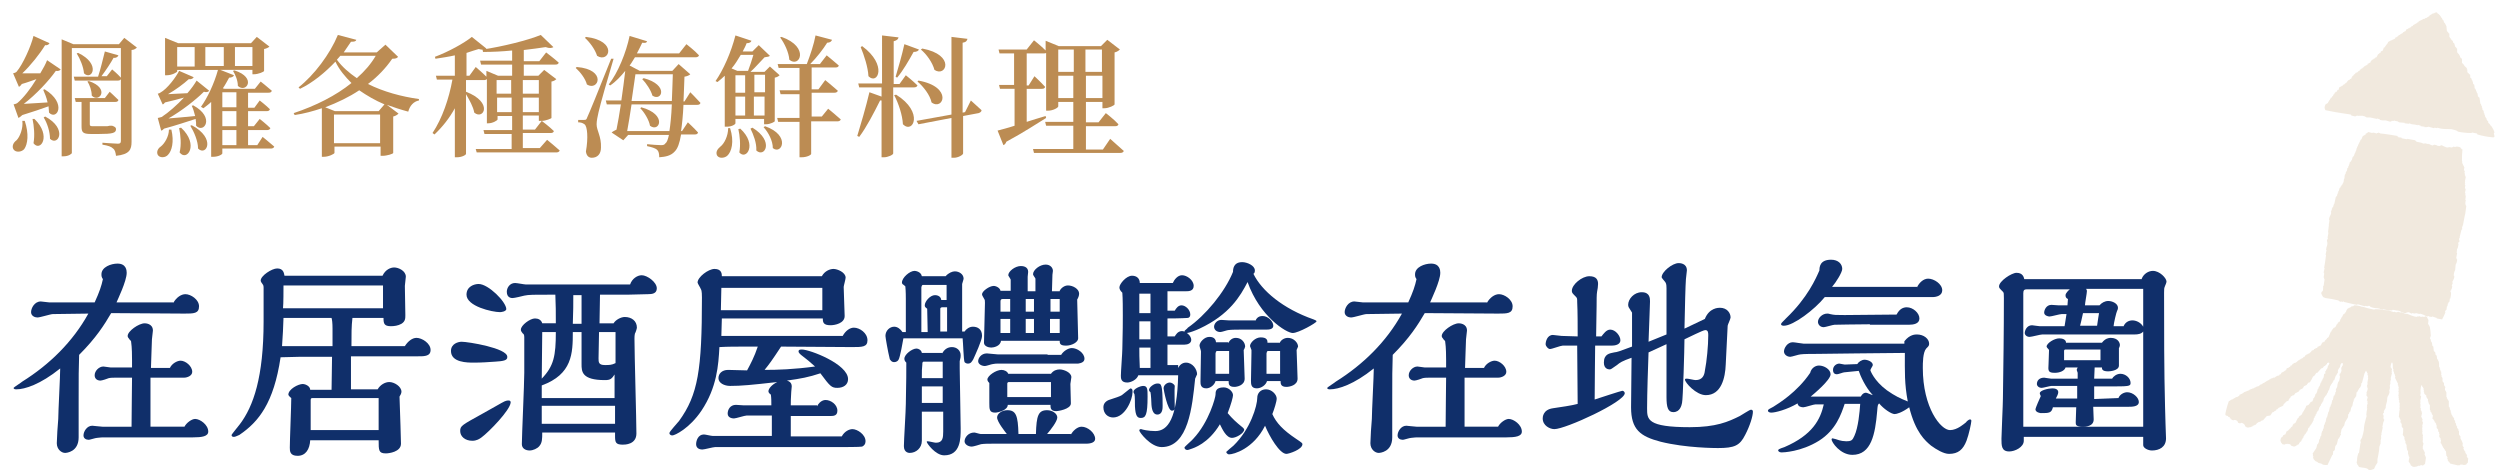 <?xml version="1.0" encoding="UTF-8"?><svg id="_圖層_2" xmlns="http://www.w3.org/2000/svg" width="515" height="98" xmlns:xlink="http://www.w3.org/1999/xlink" viewBox="0 0 515 98"><defs><clipPath id="clippath"><rect width="515" height="98" style="fill:none; stroke-width:0px;"/></clipPath></defs><g id="_圖層_1-2"><g style="clip-path:url(#clippath);"><g id="_グループ_5061"><path id="_パス_12459" d="M458.56,85.6c.1,0,.3.1.4.1v.1c.1.1.3.1.4.2v.2h.2v.2h.2v.1l.4.1v-.1c.6,0,.8.2.9.6.3.1.4.2.6,0,.3,0,.6.2.8.5v.2c.1.1.2,0,.3.2.2.1.4.1.7,0,.3,0,.1,0,.3-.1h.2v-.1h.1v-.1h.2v-.1h.2v-.1h.2c.1-.1.2-.2.3-.4h.2v-.1l.2-.1h.2c.1-.1.3-.2.4-.3h.2c.3-.3.5-.6.8-.9.2,0,.5-.1.7-.1.2-.2.3-.5.5-.7.1,0,.2,0,.3-.1v-.1h.2v-.1h.2c0-.1.1-.2.1-.3h.2v-.1h.1c0-.1.1-.1.1-.2h.2v-.1c.3-.1.6-.2.8-.4,0-.1.1-.2.1-.3h.1v-.1h.1v-.1h.1v-.1l.2-.1v-.1c.2-.1.4-.1.5-.2v-.2h.1v-.2h.1c.1-.1.2-.2.2-.4h.1v-.1h.2v-.1c.1,0,.2-.1.4-.1v-.1h.1v-.1h.1v-.2h.2v-.1h.2v-.1c.1,0,.2,0,.3-.1.1-.1.2-.2.3-.4.2-.1.4-.2.6-.3.1-.1.2-.4.3-.5h.2v-.1c.1,0,.2,0,.3-.1.1-.2.3-.4.4-.5.1,0,.2,0,.3-.1v-.1h.1c0-.1.1-.2.1-.3h.1v-.2h.1v-.2h.1v-.2h.1v-.2h.2c.2-.2.3-.4.5-.7h.2c.3-.3.5-.6.8-.9.1,0,.2-.1.3-.1.1-.1.2-.2.3-.4h.2v-.1l.2-.1v-.1h.1v-.1h.1v-.2s.1,0,.2-.1h.2c0,.1,0,0,.1.1-.1.2-.1.3-.2.5h-.1c0,.2-.1.5-.2.7h-.1v.2h-.1v.2h-.1c-.2.3.1.4-.1.6h-.2c0,.3-.1.6-.1.8h-.1v.2h-.1c0,.1-.1.3-.1.4h-.1c0,.1-.1.3-.1.4h-.1c-.1.2-.1.5-.2.7h-.1v.2h-.1c0,.1-.1.3-.1.4h-.1c-.1.3-.1.5-.2.8h-.1v.2h-.1v.1h-.1l-.1.5h-.1c0,.1,0,.2-.1.3h-.1c0,.2-.1.3-.1.5h-.1v.2h-.2v.1h-.2c0,.1-.1.2-.1.3h-.1c-.1.1-.1.2-.2.3l-.5.2c0,.1-.1.3-.1.4h-.1v.2h-.1v.2h-.1c0,.1-.1.2-.1.3h-.1v.2h-.1c-.1.2-.1.3-.2.5h-.1v.1h-.1v.1h-.2v.1h-.1v.1h-.1v.2h-.1v.1h-.1c-.2.3-.3.6-.5,1h-.1v.1c-.1,0-.2,0-.3.1v.1h-.1c-.1.2-.1.4-.2.5h-.1c-.1.1-.2.2-.3.4h-.1v.1h-.1v.1h-.1v.1l-.2.1v.1h-.2c-.1.2-.2.5-.3.7h-.2v.1h-.2c0,.1-.1.2-.1.3h-.1v.1h-.1c-.2.2-.3.5-.3.8.1.2.1.3.2.5h.1c0,.1.1.2.1.2.2,0,.3.1.5.1v-.1h.2v-.1c.1,0,.2.1.3.1v-.1l.3.1v-.1c.1.1.3.1.4.2q0,.1.1.2l.6.2c.2-.1.4-.1.5-.2v-.1h.2v-.1h.2v-.1h.1c0-.1.1-.2.1-.3h.1v-.2h.2v-.1h.1v-.2h.1v-.2h.1c0-.1.1-.2.1-.3h.1c0-.1.1-.3.1-.4h.1c0-.1,0-.2.1-.3h.1v-.1h.1c0-.1,0-.2.1-.3h.1v-.2h.1c.1-.2.2-.4.2-.7h.1v-.1h.1c.1-.1.1-.3.2-.4h.1v-.2h.1v-.1h.1c0-.1.1-.2.1-.3h.1v-.2h.1v-.2h.1c0-.2.1-.4.1-.6h.1c0-.1.1-.3.1-.4h.1c0-.1.1-.3.1-.4h.1c0-.1.1-.3.1-.4h.1v-.2h.1v-.1h.1c.1-.2.2-.5.2-.7h.1c0-.1.1-.2.1-.3h.1c0-.1.1-.3.1-.4h.1c0-.1,0-.2.1-.3h.1v-.2h.1c.1-.3.1-.5.2-.8h.1l.2-.4h.1v-.1h.1v-.2h.1v-.2h.1l.2-.6h.1c.1-.3.2-.7.3-1h.1c0-.1.1-.2.1-.3h.1v-.2h.1v-.1h.1v-.2h.1c0-.1,0-.2.1-.3h.1c.1-.3.2-.6.3-.9h.1v-.2h.1c0-.1.1-.2.1-.3h.1c0-.1.1-.3.1-.4h-.1c.1-.4.3-.7.5-.9,0-.3.1-.6.3-.8h.2c0,.1,0,0,.1.1,0,.2-.1.4-.1.5h-.1v.2h-.1c0,.2-.1.4-.1.5h.1c0,.3-.1.6-.3.9h-.1v.5h.1c-.1.3-.1.6-.2,1h-.1v.2h-.1c-.1.3-.2.7-.2,1-.1.2-.3.5-.3.7h.1c0,.1-.1.3-.1.4h-.1v.4h-.1c0,.1,0,.2-.1.3h-.1c-.1.3-.1.6-.2.9h-.1c-.1.3-.1.6-.2.9h-.1c0,.2-.1.4-.1.5h-.1c-.1.3-.1.6-.2,1h-.1c-.1.4-.2.8-.3,1.2h-.1c-.1.3-.1.6-.2,1h-.1c0,.2-.1.4-.1.5h-.1c0,.3-.1.5-.1.8h-.1c0,.2-.1.3-.1.5h-.1c-.1.3-.2.7-.2,1h-.1c-.1.2-.1.5-.2.7h-.1c0,.2-.1.5-.1.7h-.1c0,.1,0,.2-.1.3h-.1c-.1.3-.1.5-.2.8-.3.4-.5.8-.8,1.2h.1v.5h.1c0,.1,0,.2-.1.3l.1.1v.1c.1.2.3.3.4.5h.2v.1c.1,0,.2.1.3.1v.1c.4.2.8.1,1,.4.3.1.7.1,1,.1.3-.7.7-1.4,1-2.1h.1c0-.3.1-.6.1-.8h.2v-.2h.1c0-.3.1-.5.1-.8h.1v-.2h.1v-.1h.1c.1-.4.2-.8.3-1.2h.1v-.1h.1v-.2h.1c0-.1.1-.2.1-.3s.2-.2.2-.4h-.1c.1-.3.1-.6.2-1h.1c0-.1,0-.2.1-.3h.1c0-.1,0-.2.1-.3h.1c.1-.3.1-.5.2-.8.2-.3.4-.7.6-1,.1-.2,0-.6.1-.7h.1c.1-.2.1-.4.2-.5h.1c.1-.3.1-.6.2-.9h.1v-.2h.1c.1-.3.1-.6.2-1h.1v-.4h.1c0-.1,0-.2.1-.3h.1c0-.1,0-.2.1-.3h.1c0-.3.1-.6.1-.9h.1c.2-.3.3-.6.5-.9h.1c0-.1.1-.2.1-.3h.1c0-.2.1-.5.1-.7h.1c.1-.4.2-.7.3-1.1.1-.3.1-.5.2-.8.1-.2.2-.4.3-.6h.1v.1c.2.2.1.2.2.4h.1c0,.1-.1.2-.1.3h.1v.2h.1c0,.1-.1.3-.1.4h.1c-.1.4-.1.8-.2,1.2h.1c-.1.2-.1.4-.2.6h.1v.3h.1c0,.1,0,.2-.1.3h.1c-.1.3-.2.5-.3.8h.1c0,.2-.1.3-.1.5h.1v.1h.1v.2h.1c-.1.2-.1.5-.2.7h.1v.2h.1c0,.1-.1.2-.1.3h.1c-.1.2-.1.5-.2.7h.1c0,.1-.1.3-.1.4h.1c-.1.5-.2,1-.2,1.5h.1c-.1.2-.1.5-.2.7-.2.7-.4,1.5-.4,2.3-.1.5-.2,1-.4,1.6-.1.2-.4.4-.3.8h.1c-.1.3-.2.7-.2,1-.1.4-.1.9-.2,1.3h-.1c-.2.5-.3,1-.3,1.5,0,.2-.1.4-.1.6h.1v.3h.1l.3.5c.7.2,1.7.1,2,.6.6.1.7-.1,1.1-.2.2-.5.4-.9.7-1.3v-.7c.1-.3.1-.6.2-1,.1-.5.2-1.1.2-1.6.1-.3.2-.5.3-.8h-.1c0-.1.1-.2.1-.3h-.1c.1-.2.1-.5.2-.8h-.1c0-.1.1-.3.1-.4h-.1c.1-.1.1-.2.2-.3h-.1c.1-.5.2-1,.3-1.4h-.1c.1-.3.1-.6.2-1,.1-.2.2-.4.2-.6h-.1v-.2h-.1c0-.2.1-.4.1-.6h-.1v-.2h-.1c0-.1.1-.2.1-.3h.1c.1-.1,0-.2,0-.2,0-.5.5-.7.4-1.1,0-.4.3-1,.3-1.5,0-.2,0-.4.1-.6.2-.3.4-.7.4-1.1h-.1c.1-.3.2-.7.2-1h-.1c.1-.3.1-.5.2-.8h-.1c.1-.3.1-.5.2-.8h-.1c.1-.4.2-.8.3-1.2h-.1c0-.1,0-.2.1-.3h-.1c0-.2.1-.4.1-.5h-.1v-.2h-.1v-.1h-.1c0-.4.1-.7.2-1,.1,0,.2,0,.2.1.1.4,0,.8.1,1.2h.1c0,.1,0,.2-.1.3h.1v.3h.1v.3l.1.1v.1l.1.1v.3h.1c0,.1-.1.3-.1.4h.1v.2h.1v.2h.1v.2h.1v.2h.1v.2h.1v.5h.1v.3h.1c0,.2-.1.4-.1.5h.1c0,.2-.1.4-.1.6h.1c0,.3-.1.6-.1.8h.1c0,.1-.1.2-.1.3h.1v.5h.1c0,.1,0,.2-.1.3h.1v.3h.1c0,.1,0,.2-.1.3h.1c0,.1,0,.2-.1.3h.1c0,.1,0,.2-.1.3h.1c0,.1-.1.2-.1.3h.1c0,.2-.1.4-.1.6,0,.4-.1.8-.1,1.1h.1v.2h.1v.2h.1v.2h.1c0,.2-.1.4-.1.5h.1v.1h.1v.2h.1v.6l.1.1v.1h.1v.1h.1c0,.5,0,1-.1,1.4h.1v.2h.1v.1h.1v.2h.1c0,.1,0,.2-.1.3h.1v.3h.1v.2h.1c0,.1,0,.2-.1.3h.1v.2h.1v.2h.1v.6h.1q0,.1-.1.2h.1v.3h.1v.2h.1v.7h.1c0,.2,0,.3.1.5h.1c-.1.4-.1.7-.2,1h.1v.1l.3.4v.1l.1.2c.1.1.2,0,.3.2.2.1.5.1.8,0h.2v-.1h.2v-.1c.1,0,.2.1.3.1v-.1h.2v-.1c.1,0,.2,0,.2.1v-.1l.2.1c.2,0,.3-.3.5-.3.1-.5.1-.9.2-1.4h-.1v-.3h-.1v-.2h-.1c0-.2.1-.4.1-.5h-.1v-.2h-.1v-.2h-.1v-.2h-.1v-.2h-.1c0-.1,0-.2.1-.3h-.1c.1-.2.1-.5.2-.8h-.1v-.2h-.1c0-.1,0-.2.1-.3h-.1l.1-.3h-.1c0-.1.1-.3.1-.4h-.1c0-.2.1-.4.1-.5h-.1v-.3h-.1c0-.2.1-.4.1-.6h-.1c0-.1,0-.2.1-.3h-.1c0-.1,0-.2.1-.3h-.1c0-.1.1-.2.1-.3h-.1c.1-.3.1-.5.2-.8h-.1v-.2h-.1c0-.2.1-.3.1-.5h-.1v-.2h-.1v-.2h-.1c.1-.3.1-.6.2-.9h-.1v-.3h-.1v-.2h-.1c0-.1,0-.2.1-.3h-.1v-.2h-.1c0-.2.1-.4.1-.5h-.1l.1-.3h-.1c0-.1,0-.2.1-.3h-.1c0-.1,0-.2.1-.3h-.1c.1-.3.1-.6.2-1h-.1v-.1h-.1c0-.2.1-.4.1-.5-.1-.5,0-1.1.1-1.6h.2v.2l.2.2v.1l.1.1v.4h.1c0,.1-.1.2-.1.3h.1c0,.2,0,.3.1.5h.1v.1h.1v.1h.1v.1h.1c0,.1,0,.2-.1.3h.1v.1h.1v.1l.1.1v.1h.1v.5h.1c0,.2,0,.3.1.5l.1.1v.1h.1v1l.1.1v.3h.1v.1h.1v.1l.1.2v.1l.1.1v.1h.1c0,.2,0,.5-.1.7.1.1.2.2.3.3v.1h.1v.2h.1v.2h.1v.1h.1v.1l.1.1v.3h.1v.6h.1v.1l.2.2v.4h.1v.1h.1v.4h.1c0,.2-.1.4-.1.5l.1.1v.1l.2.2v.3h.1c0,.2-.1.5-.1.7h.1v.1h.1v.2h.1v.2h.1v.2h.1v.2h.1v.1h.1v.2h.1v.1h.1v.2h.1v.1h.1c0,.3.1.6.1,1,.2.1.1,0,.1.1.3.3,0,.3.1.6h.1v.3l.2.2v.1h.1c.1.1.1.2.2.3l1.7.4v-.1c.1,0,.2,0,.2.1l.2-.2c.2,0,.5,0,.7.1.2,0,.4-.1.5-.1,0-.1.1-.2.2-.3h.1c0-.3.1-.7.1-1h-.1v-.1h-.1v-.2h-.1c0-.1,0-.2.1-.3h-.1v-.2h-.1v-.1h-.1v-.2h-.1v-.3h-.1v-.1l-.2-.2v-.2h-.1c0-.1.1-.3.1-.4h-.1v-.1h-.1v-.2h-.1c0-.2.1-.3.1-.5h-.1v-.3h-.1v-.2h-.1v-.2h-.1v-.2h-.1v-.5c-.1-.1-.2-.2-.3-.4v-.7h-.1v-.3l-.1-.1v-.1h-.1v-.1h-.1v-.4h-.1v-.1l-.1-.1c0-.2,0-.3-.1-.5h-.1v-.4l-.2-.2v-.3l-.1-.1v-.1h-.1v-.1h-.1v-.2h-.1v-.2h-.1v-.1l-.1-.1v-.3h-.1v-.4l-.1-.1v-.1l-.1-.1v-.3l-.1-.1v-.1h-.1v-1.2l-.2-.2v-.1l-.1-.1v-.1h-.1v-.3h-.1v-1l-.1-.1v-.1l-.1-.1v-.1h-.1c0-.2,0-.5.1-.7h-.1v-.1l-.1-.1v-.1h-.1v-.5l-.2-.2v-.1h-.1v-.8h-.1v-.1l-.1-.1v-.3l-.1-.1.1-.3h-.1c0-.1,0-.2.1-.3h-.1v-.1h-.1v-.2l-.1-.1v-.3h-.1v-.3h-.1c0-.4,0-.8-.1-1.2h-.1v-.3h-.1v-.1h-.1c0-.2-.1-.5-.1-.7l-.1-.1v-.1h-.1v-.1h-.1c0-.1,0-.2.1-.3h-.1v-.1c-.1-.1-.2-.2-.3-.3,0-.3-.1-.6-.1-.9l-.2-.2c0-.2-.1-.5-.1-.7h-.1s0-.2-.1-.2c0-.2,0-.3-.1-.5h-.1c0-.2.1-.3.1-.5h.1c0-.2-.1-1.1-.1-1.2l-.1-.6v-.2h-.1v-.2h-.1v-.2h-.1v-.1h-.1c0-.3.1-.5.1-.8,0-.2-.3-.5-.3-.7q-.2-.1-.3-.2v.1h-.2v.1c-.2,0-.4-.1-.6-.1v.1c-.3,0-.4-.2-.5-.2v.1h-.5v.1c-.7-.1-1.4-.4-2.1-.7v.1c-.3,0-1-.4-1.2-.4v.1l-.6-.2-.1.1h-.2v.1c-.1-.1-.3-.1-.5-.2v.1c-.1,0-1-.3-1-.3-.2-.1-1.2-.1-1.4-.2-.5-.1-.9-.1-1.4-.1h-.2v.1l-.5-.1c-.6-.1-1.3-.3-1.9-.5h-.2c-.5-.2-1.1-.3-1.6-.3q-.1.1-.2.2h-.3c-.1.1-.3.2-.4.3h-.2v.1h-.2v.1h-.1v.1h-.1v.2h-.1c0,.1-.1.3-.1.4h-.1c0,.1-.1.2-.1.3h-.2v.1h-.1c-.1.2-.2.4-.3.6h-.1v.2h-.1v.2h-.1c-.1.2-.1.4-.2.6h-.2v.1h-.1v.1h-.1v.2h-.1v.1h-.1l-.2.5h-.1v.1h-.1v.1h-.2c-.1.1-.1.2-.2.3h-.1v.2h-.1l-.1.3h-.1c-.2.4-.3.8-.5,1.2h-.1v.1h-.2v.2h-.1v.1h-.1v.1h-.1v.1h-.1c0,.1-.1.2-.1.3h-.2v.1h-.2v.1h-.1c-.1.2-.2.4-.3.6h-.2v.1h-.2v.1h-.2c0,.1-.1.2-.2.3h-.2v.1h-.2v.1h-.2v.2c-.1,0-.2.1-.4.1-.1.1-.2.3-.3.4h-.1c0,.1-.1.1-.1.2h-.2v.1h-.2v.1c-.1,0-.2,0-.3.1v.1h-.2c0,.1-.1.2-.1.3h-.2v.1h-.1c0,.1-.1.1-.1.2h-.2v.1c-.1,0-.2,0-.3.1v.1h-.2v.1h-.2v.1l-.2.1v.1h-.1v.1h-.2v.1c-.1,0-.2.1-.4.1v.1h-.2c-.1.1-.2.3-.3.4h-.2c0,.1-.1.2-.1.3h-.2v.1l-.5.2c0,.1-.1.2-.1.3h-.1c0,.1-.1.1-.1.2h-.2v.1l-.6.3c0,.1-.1.2-.1.3-.1,0-.2,0-.3.1v.1l-.2.1h-.2l-.1.1h-.1c-.2.1-.2.2-.4.3h-.3l-.1.1c-.1,0-.2.1-.4.1v.1c-.1,0-.2,0-.3.1v.1h-.2v.1c-.1,0-.2,0-.3.1-.1.1-.2.1-.3.2h-.1v.1c-.2.1-.3.1-.5.2v.1c-.2.1-.4.1-.5.2v.1h-.2v.1l-.2.1h-.2c-.1.1-.2.1-.3.2h-.2v.1l-.2.1h-.2l-.1.1c-.1,0-.2.1-.4.1v.1h-.2v.1c-.4.1-.7.3-1.1.4v.1c-.1,0-.2,0-.3.1v.1c-.1,0-.2.1-.4.1v.1h-.2c0,.1-.1.2-.1.3h-.1c-.1.1-.2.1-.3.2h-.2l-.2.1v.1h-.2v.1h-.1c-.1.1-.2.1-.3.2h-.2v.1l-.3.1v.1h-.2c-.1.3-.2.6-.3.9-.5,1.8-.5,2-.3,2.1" style="fill:#f1e9de; fill-rule:evenodd; stroke-width:0px;"/><path id="_パス_12460" d="M507.86,43.9c.1-.5.1-1,.2-1.5h-.1v-.2l-.1-.1c0-.3,0-.6.1-.9h-.1c0-.3.1-.6.1-.9h-.1v-.6h-.1c.1-.2.1-.5.2-.7h-.1v-.2h-.1c0-.2.1-.5.1-.7h-.1c0-.1,0-.2.1-.3h-.1c0-.1,0-.3.1-.4h-.1c.1-.3.1-.7.2-1h-.1v-.2c-.1,0-.1-.1-.1-.1v-.4h-.1c0-.2.1-.3.1-.5h-.1v-.1h-.1c0-.2.1-.5.1-.7h-.1v-.2h-.1v-.2h-.1v-.2h-.1v-.3h-.1c0-.1,0-.2.1-.3h-.1c0-.8,0-1.6.1-2.4l-.2-.1v-.1h-.1c0-.1-.1-.2-.1-.2-.3-.2-.7-.2-1-.2v.1c-.2,0-.3-.1-.5-.1v.1h-.2v.1l-.7-.1v.1l-.2-.1v.1c-.5,0-1.2-.5-1.4-.5v.1h-.2l-.1.1-.6-.1v-.1c-.2,0-.4-.1-.6-.1v.1h-.2v.1c-.3-.1-.6-.2-.9-.4v.1l-.8-.2v.1c-.1,0-.2,0-.2-.1v.1c-.2-.1-.3-.1-.5-.2-.3-.1-.6-.1-1-.2v-.1l-.2-.1v-.1l-1.7-.3v.1l-1.1-.2v-.1c-.2-.1-.5-.1-.7-.1v-.1l-.2-.1v-.1c-.5-.1-3.1-.5-3.5-.5-.1-.1-.3-.1-.4-.2l-.1.1h-.2v.1c-.3,0-.7-.3-1-.1l-.8-.2c-.1.1-.2.2-.4.3h-.1c0,.1-.1.2-.1.3h-.2v.1c-.1,0-.2.1-.3.1-.1.2-.2.4-.3.7h-.1v.1h-.1c0,.1-.1.3-.1.4h-.1v.2h-.1v.2h-.1v.2h-.1c0,.1,0,.3-.1.4h-.1v.3h-.1v.3h-.1v.3h-.1v.3h-.1c-.1.3-.2.5-.3.8h-.1v.1h-.1c-.1.2-.1.5-.2.7h-.1c0,.1,0,.2-.1.3h-.1v.1h-.1c0,.2-.1.3-.1.5h-.1v.3h-.1c0,.1,0,.3-.1.4h-.1c0,.2-.1.4-.1.6h-.1v.2h-.1c0,.2-.1.3-.1.5h-.1c-.1.3-.1.6-.1.9h-.1c0,.3-.1.5-.1.8h-.1v.2h-.1c0,.1,0,.2-.1.3h-.1c0,.1,0,.2-.1.3h-.1v.2h-.1v.1h-.1c-.1.2-.1.5-.2.7h-.1v.3h-.1v.3h-.1c0,.1,0,.3-.1.4h-.1v.2h-.1c-.1.5-.2.9-.3,1.4h-.1v.3h-.1c0,.1,0,.3-.1.4h-.1v.2h-.1v.3h-.1v.3h-.1c0,.1.1.4,0,.6-.2.4-.4.8-.4,1.2h.1c0,.3-.1.5-.1.8,0,0-.1,0-.1.1h.1c-.1.6-.1,1.1-.2,1.7h.1c-.1.4-.1.7-.2,1.1h.1c0,.2-.3.4-.2.7.1.3.1.6,0,.9-.1.3-.2.6-.2.9h.1c-.1.3-.1.6-.2,1h.1c-.1.5-.1,1-.2,1.5-.1.4-.1.8-.2,1.2h.1c-.1.3-.1.7-.2,1h.1v.3c0,.2-.1.5-.1.7h.1v.3h.1c-.1.5-.1.9-.2,1.4h-.1v.2c0,.3,0,.6-.1.9h-.1c-.1.1-.2.3-.2.4.1.3.2.5.4.8l.5.2c.9.1,1.8.3,2.7.5v.1l.5.2v-.1c.1,0,.3.1.4.1v-.1c.1,0,.2,0,.2.1l1.7.4c.3.1.6.1,1,.2v-.1c.1,0,.2,0,.2.1v-.1l1.4.4v-.1c.2,0,.4.1.6.1v-.1c.1,0,.2,0,.2.1v-.1c.1,0,.2,0,.3.1v.1c.5.2,1,.3,1.5.3.2,0,.3.1.5.1v.1l.6.1v-.1l1,.2c0,.1.1.1.2.1v-.1l.3.1v-.1l.3.1v-.1h.2v-.1l1,.2s0-.1.2,0c.4.1,1.1.6,1.6.5v-.1h.2v-.1l.2.1v-.1c.3,0,.5.3.8.3v-.1l.6.1v-.1l.2.1v-.1c.3.1.5.1.8.2v-.1c.5.1.9.3,1.3.5.1,0,.3.1.4.1v-.1c.2,0,.2.1.2.1.2,0,.4.1.6.1v-.1h.1c.3.1.6.2.9.3v.1c.4.1.7.1,1.1.2.3-.5.5-1,.7-1.5h-.1c0-.3.2-.4.3-.5,0-.2.1-.5.1-.7h.1c0-.2.1-.4.1-.6h.1c0-.1,0-.2.1-.3h.1c0-.2.1-.5.1-.7h.1c.1-.5.2-1,.1-1.4h-.1c0-.1,0-.2.1-.3h.1v-.3h.1c0-.2.1-.4.1-.6h-.1c0-.2.2-.5.2-.6v-.1h-.1c0-.1,0-.2.1-.3.1-.3.4-.6.3-1.1h-.1c0-.4.1-.8.3-1.2,0-.4.1-.8.1-1.1.2-.3.3-.7.3-1.1h-.1v-.2h-.1c.1-.4.1-.7.2-1.1h-.1c0-.3.1-.6.1-.9h.1c.1-.3.1-.6.2-1h-.1c0-.1,0-.2.1-.3h.1c.1-.2.1-.3,0-.5,0-.1,0-.3.1-.4,0,0,.1,0,.1-.1h-.1c.1-.5.3-1.1.4-1.6h.1c.1-.2,0-.3,0-.4.1-.2.1-.4.2-.5.3-1.7.4-2.1.5-2.5" style="fill:#f1e9de; fill-rule:evenodd; stroke-width:0px;"/><path id="_パス_12461" d="M484.26,23.6q0,.1,0,0l.1.1v.1l.9.2v-.1h.2v-.1l.6.1v-.1l.4.1v-.1l.8.2v.1h.2v.1h.8l1.4.3v-.1l.6.2v.1l.5.1h.7c.3.1.7.2,1,.3v-.1h.2v-.1h.6v-.1h.1v.1c.2,0,.4.1.6.1v.1h.2v.1l1.2.1v.1c.3,0,.6.1.9.1v-.1c.2.1.4.1.6.2.4,0,.8.1,1.2.2v-.1c.2.1.4.1.6.2v.1l.8.1v.1c.3,0,.6,0,.8-.1.4.1.7.2,1.1.3h.1v-.1l.6.1v-.1c.3.1.5.1.8.2.7.1,1.4.1,2.1.1.4.1.9.2,1.3.4v.1c.9.2,1.9.3,2.8.3,0,0,.1,0,.2-.1l1,.2c0,.1.1.2.1.2,1,.3,2.1.5,3.2.6.7,0-.1-.8.3-1-.1-.4-.3-.8-.5-1.1v-.1c-.1,0-.1-.1-.2-.1v-.1s-.1-.1-.2-.1v-.2h-.1v-.1h-.1v-.1h-.1v-.1h-.1v-.3c-.1-.1-.2-.1-.2-.2v-.1h-.1c0-.2-.1-.3-.1-.4h-.1v-.2h-.1c0-.2-.1-.3-.1-.5h-.1v-.3h-.1v-.4h-.1v-.2h-.1v-.1h-.1v-.4h-.1v-.4h-.1c0-.1-.1-.3-.1-.4h-.1c-.1-.4-.1-.9-.2-1.3-.1,0-.1-.1-.2-.1v-.1h-.1c0-.2-.1-.4-.1-.7h-.1c0-.1-.1-.3-.1-.4h-.1v-.3h-.1v-.2h-.1v-.1h-.1c0-.3,0-.5-.1-.8l-.2-.1c0-.3-.1-.5-.2-.8h-.1v-.3h-.1v-.1c-.1,0-.1-.1-.2-.1v-.6h-.1v-.1l-.2-.1v-.1c-.1,0-.1-.1-.2-.1v-.1h-.1v-.6h-.1v-.3s-.1-.1-.2-.1v-.1l-.2-.1v-.1h-.1v-.1l-.1-.1v-.1c-.1,0-.1-.1-.2-.1v-.1s-.1-.1-.2-.1v-.9s-.1-.1-.2-.1v-.1h-.1v-.1h-.1v-.3h-.1v-.2h-.1v-.1c-.1-.1-.2-.2-.3-.3v-.1h-.1v-.8h-.1v-.1c-.1-.1-.2-.2-.3-.3-.1-.2-.1-.5-.2-.7-.1,0-.1-.1-.2-.1,0-.1-.1-.3-.1-.4l-.2-.1v-.1h-.1v-.1h-.1v-.2h-.1v-.1h-.1v-.2h-.1v-.7l-.2-.1v-.1c-.1-.1-.2-.2-.3-.3,0-.3-.1-.6-.1-1-.1-.2-.2-.4-.3-.6l-.2-.2c0-.1-.1-.3-.1-.4l-.2-.1v-.2h-.1v-.2h-.1c-.2-.4-.5-.8-.9-1v-.1l-.3-.1v.1h-.2v.1h-.2l-.1.1h-.2l-.1.1c-.2.1-.3.2-.5.3v.1c-.2.1-.3.2-.5.3l-.1.1h-.2c-.1.1-.2.2-.3.2h-.2c-.1.1-.2.2-.3.2-.2.1-.5.2-.7.4v.1h-.2v.1c-.3.2-.6.3-.9.5v.1c-.1.1-.3.1-.4.2v.1c-.1,0-.2.1-.3.1v.1h-.2l-.1.1c-.1.1-.3.1-.4.2,0,.1-.1.2-.1.3l-.3.1v.1h-.2c0,.1-.1.1-.1.2h-.1v.1h-.2v.1c-.1,0-.2.1-.3.1v.1h-.2v.1c-.1,0-.2.1-.3.2v.1h-.2v.1h-.2c0,.1-.1.2-.1.3h-.2v.1h-.2c-.1.1-.2.2-.3.2h-.2v.1c-.1,0-.2.1-.3.1v.1h-.2c0,.1-.1.2-.1.3-.2.2-.4.5-.6.8l-.1.1h-.1c-.1.2-.1.4-.2.6-.1.1-.3.1-.4.2,0,.1-.1.2-.1.3h-.2v.1c-.1.1-.2.1-.3.2-.1.2-.2.4-.3.6h-.2c0,.1-.1.1-.1.2-.1,0-.2.1-.3.1v.1h-.2v.1c-.1.1-.2.1-.3.2-.1.1-.1.3-.2.4-.1,0-.2.1-.3.1v.1h-.2c0,.1-.1.2-.1.3h-.2v.1h-.2v.1c-.1,0-.2.1-.3.1v.1c-.1.1-.2.1-.3.2v.1h-.2v.1h-.1v.1h-.2c0,.1-.1.2-.1.3h-.2v.1h-.1c0,.1-.1.1-.1.2h-.2v.1h-.2c0,.1-.1.1-.1.2-.1.1-.2.1-.3.2v.1c-.1.1-.2.1-.3.2v.2h-.1c0,.1-.1.2-.1.3-.1,0-.2.1-.3.1v.1c-.1.1-.3.1-.4.2v.1h-.1c0,.1-.1.2-.1.3h-.2v.1h-.1v.1l-.2.1v.1h-.2c0,.1-.1.1-.1.2-.1,0-.2.1-.3.1v.1h-.2v.1c-.1,0-.2.1-.3.1,0,.2-.1.3-.1.5h-.2c-.1.1-.1.3-.2.4h-.2c0,.1-.1.1-.1.2h-.1c0,.1-.1.2-.1.3h-.1c-.1.1-.1.3-.2.4h-.1c0,.1-.1.2-.1.3h-.2c0,.1-.1.2-.1.3h-.1v.2h-.1l-.1.3h-.1c0,.1-.1.2-.1.3-.2.1-.3.2-.5.3-.2.4-.3.8,0,1.2,2.8.6,4.9.8,5.2.9" style="fill:#f1e9de; fill-rule:evenodd; stroke-width:0px;"/></g><path d="M5.1,24.9c.9,2.7.6,4.8-.1,5.8-.5.6-1.7.8-2.2.1-.4-.6-.1-1.4.6-1.9.7-.7,1.4-2.5,1.2-4,0,0,.5,0,.5,0ZM10.2,8.9c-.1.2-.4.5-.9.4-1.1,1.8-3,4.2-4.7,5.8h3.7c.6-1,1.1-1.9,1.4-2.7l2.8,1.9c-.1.2-.5.4-1,.3-1.4,2-4.1,4.9-6.6,6.8,1.3-.1,3.1-.2,4.9-.3-.2-1-.6-1.9-.9-2.6l.3-.1c4.7,2.9,2.5,6.5.9,4.8,0-.4-.1-.9-.1-1.3-1.4.5-3.4,1.2-5.4,1.8-.3.3-.6.5-.8.6l-1-2.8s.6-.1.8-.3c1.2-1,2.7-2.9,3.9-4.9-.9.3-1.9.7-3,1-.2.3-.4.5-.6.6l-1.2-2.8s.5-.1.7-.3c1.3-1.5,3-5.3,3.5-7.4l3.3,1.5ZM7.1,24.5c3.6,3.5,1.2,6.9-.2,5,.3-1.6.1-3.6-.2-5h.4ZM9.3,24c4.7,2.5,2.7,6.2,1,4.6,0-1.5-.6-3.3-1.3-4.4l.3-.2ZM28.2,9.8c-.2.2-.6.5-1.1.5v18.9c0,1.6-.4,2.6-3.2,2.9-.1-.7-.2-1.2-.6-1.5-.4-.4-1-.6-2.2-.8v-.4s2.6.2,3.2.2c.5,0,.6-.2.6-.6v-12.7c-.1.2-.3.3-.6.3h-8.9l-.2-.8h5c.5-1.5,1-3.6,1.4-5.2l2.8.8c-.1.3-.5.6-1,.5-.6,1.1-1.6,2.6-2.5,3.8h1.1l1.1-1.4s1.1.9,1.8,1.7v-6.1h-10.1v21.6c0,.2-.7.7-1.7.7h-.4V8.1l2.4,1h9.4l1.1-1.3,2.6,2ZM23.1,25.9c.6.2.8.4.8.7,0,.8-.7,1-3.5,1h-1.7c-1.7,0-1.9-.4-1.9-1.6v-5h-1.2l-.2-.8h6.2l1-1.3s1.1,1,1.8,1.7c-.1.3-.3.4-.7.4h-5.2v4.6c0,.3.1.4.6.4h3c.1,0,.4-.1.5-.1h.5ZM16.1,10.9c4.8,2.3,2.8,5.8,1.2,4.2-.1-1.3-.8-3-1.5-4.1l.3-.1ZM18.3,16.7c4.5,1.5,2.1,4.6.6,3,0-1-.4-2.2-.9-2.9l.3-.1Z" style="fill:#bc8c53; stroke-width:0px;"/><path d="M35.3,26.7c.6,2.5.1,4.4-.7,5.2-.5.6-1.7.7-2.1,0-.3-.6,0-1.3.6-1.7.8-.6,1.7-2.1,1.7-3.5h.5ZM32.5,24.3s.5-.1.8-.2c1.4-.9,3.2-2.5,4.6-4-1.1.3-2.5.7-3.9,1-.2.2-.3.4-.5.4l-1-2.2s.4-.1.5-.2c1.5-.8,3.3-3.3,3.9-4.5l3,1.3c-.1.2-.4.5-1,.4-1.1,1-2.7,2.2-4.3,3.1,1.2-.1,2.6-.1,4-.2.8-.9,1.5-1.9,1.9-2.6l2.6,2.1c-.2.2-.5.4-1.1.2-1.6,1.6-4.5,3.9-7.3,5.5,1.5-.1,3.4-.3,5.5-.5-.2-.8-.4-1.5-.7-2.1l.3-.1c4.6,2.5,2.2,5.9.6,4.2,0-.4,0-.9-.1-1.4-1.6.5-3.9,1.3-6.5,2-.2.2-.4.4-.6.4l-.7-2.6ZM54.1,28.2s1.5,1.2,2.4,2c-.1.3-.4.4-.7.4h-10v1c0,.2-.8.7-1.9.7h-.4v-11.3c-.5.5-1.1.9-1.6,1.3l-.5-.3c1.3-1.8,2.7-4.7,3.5-7.6h-8.4v.3c0,.2-1.1.8-2.1.8h-.4v-7.7l2.7,1.1h15l1.2-1.3,2.6,2c-.2.2-.6.4-1.1.5v4.5c0,.2-1.2.7-2.1.7h-.3v-.9h-6.6l2.8,1.1c-.1.3-.5.5-1,.5-.4.7-.8,1.5-1.3,2.2l.4.1h6.2l1.2-1.5s1.4,1.1,2.3,1.9c-.1.3-.3.4-.7.4h-4.2v3.1h1.3l1.1-1.5s1.3,1,2.1,1.8c-.1.3-.3.4-.7.4h-3.8v3.1h1.2l1.2-1.5s1.4,1.1,2.2,1.9c-.1.3-.4.4-.7.4h-3.9v3.1h1.9l1.1-1.7ZM36.5,13.7h3.6v-4h-3.6v4ZM37.3,26.3c3.8,3.5,1.2,7.1-.3,5.1.4-1.6.2-3.6-.1-5l.4-.1ZM39.5,25.8c5.1,2.7,3,6.5,1.3,4.8,0-1.5-.8-3.4-1.6-4.7l.3-.1ZM42.3,9.7v3.9h3.8v-3.9h-3.8ZM45.8,19v3.1h2.9v-3.1h-2.9ZM48.7,22.9h-2.9v3.1h2.9v-3.1ZM45.8,29.9h2.9v-3.1h-2.9v3.1ZM48.3,14.5c4.7,1.5,2.4,4.8.7,3.2,0-1.1-.5-2.3-1-3.1l.3-.1ZM48.4,9.7v3.9h3.6v-3.9h-3.6Z" style="fill:#bc8c53; stroke-width:0px;"/><path d="M82,11.7c-.2.3-.5.4-1.2.4-1.3,1.9-3,3.7-5,5.2,3.2,1.6,6.9,2.6,10.5,3.1v.3c-1.1.2-1.9,1.1-2.2,2.3-1.5-.4-3-.9-4.4-1.4l2.4,1.8c-.2.2-.6.5-1.1.6v7.5c0,.2-1.3.6-2.2.6h-.4v-1.9h-9.5v1.3c0,.2-1.2.8-2.2.8h-.4v-10c-1.8.6-3.6,1.1-5.6,1.4l-.2-.4c4.5-1.5,8.7-3.6,11.9-6.2-1.3-1.3-2.5-2.7-3.3-4.4-2.1,2.2-4.6,4.3-7.3,5.6l-.3-.3c3.2-2.5,6.5-6.9,8.1-10.8l3.8,1c-.1.3-.3.4-1.1.4-.5.7-1,1.5-1.5,2.2h6.8l1.8-1.6,2.6,2.5ZM79.2,21.5c-1.9-.8-3.6-1.8-5.2-2.9-2.1,1.4-4.4,2.5-7,3.5l2,.8h9l1.2-1.4ZM78.3,29.5v-5.9h-9.5v5.9h9.5ZM70.1,11.5c-.2.2-.4.5-.7.8,1.1,1.5,2.5,2.7,4.1,3.8,1.6-1.4,2.9-2.9,3.9-4.6h-7.3Z" style="fill:#bc8c53; stroke-width:0px;"/><path d="M112.7,28.8s1.6,1.3,2.6,2.2c-.1.3-.4.4-.7.4h-16.4l-.2-.7h7.4v-3.1h-5.6l-.2-.8h5.9v-2.9h-3v.7c0,.2-1,.8-1.9.8h-.3v-9.1c-.1.1-.3.2-.6.2h-3.7v2.4c5.7,2.2,3.6,5.9,1.7,4.3-.2-1.2-1-2.6-1.7-3.8v12.3c0,.2-.8.7-1.9.7h-.4v-10.1c-1.1,2-2.5,3.8-4.2,5.4l-.4-.3c2-3,3.4-7.1,4.1-11h-3.2l-.2-.8h3.9v-4.2c-1.3.3-2.7.5-4,.7l-.1-.4c2.7-1,6-2.8,7.6-4.1l3,2.4c-.3.3-.8.3-1.6.1-.7.2-1.6.5-2.5.8v4.7h.6l1.3-1.8s1.3,1.1,2.2,2v-1.2l2.4,1h2.9v-2.3h-6.4l-.2-.8h6.6v-2.1c-2,.2-4.1.3-6,.3l-.1-.5c4.1-.6,9.3-1.9,12-3l2.6,2.5c-.3.2-.8.3-1.6,0-1.3.2-2.8.4-4.5.6v2.3h3.2l1.4-1.8s1.6,1.2,2.6,2.1c-.1.3-.3.4-.7.4h-6.5v2.3h3l1.2-1.2,2.5,1.9c-.2.2-.5.4-1,.5v7.5c0,.1-1.2.6-2,.6h-.6v-1.1h-3.3v2.9h2.5l1.4-1.8s1.6,1.2,2.5,2.1c-.1.3-.3.4-.7.4h-5.7v3.1h3.5l1.5-1.7ZM102.3,16.5v2.8h3v-2.8h-3ZM105.4,23.1v-3h-3v3h3ZM107.7,16.5v2.8h3.3v-2.8h-3.3ZM111,23.1v-3h-3.3v3h3.3Z" style="fill:#bc8c53; stroke-width:0px;"/><path d="M118.8,13.8c6.3.5,4.5,5.1,2.1,3.6-.3-1.2-1.4-2.6-2.3-3.4l.2-.2ZM126.4,12.1c-1,3.3-2.8,9.6-3.1,11-.2.9-.4,1.8-.4,2.5,0,1.3,1,2.5.9,4.8,0,1.3-.7,2.1-1.9,2.1-.6,0-1.1-.4-1.2-1.3.5-2.8.3-5.2-.3-5.6-.4-.3-.8-.4-1.3-.4v-.5h1.2c.4,0,.5,0,.7-.6q.5-1,4.9-12h.5ZM120.7,7.6c6.7.8,4.8,5.5,2.3,3.9-.4-1.3-1.5-2.8-2.5-3.7l.2-.2ZM140.8,21.5c-.1,2.3-.3,4.1-.5,5.5h.2l1.2-1.8s1.3,1.2,2.1,2.1c-.1.3-.3.4-.7.4h-2.8c-.3,1.8-.7,2.9-1.3,3.5-.8.9-1.9,1.1-3.2,1.2,0-.7-.1-1.2-.4-1.5-.4-.4-1.2-.6-2.1-.8v-.4c.9.1,2.3.2,2.9.2.5,0,.7-.1.9-.4.3-.2.5-.8.7-1.7h-8.4l-1,1.1-2.4-1.6c.2-.2.6-.4,1-.6.3-1.4.6-3.3.9-5.2h-2.9l-.2-.8h3.2c.3-2.1.6-4.3.8-6.1-.9,1.1-1.9,2.2-3.1,3l-.3-.2c1.9-2.4,3.6-6.6,4.3-10l3.6,1.1c-.1.3-.3.4-1,.3-.3.7-.7,1.4-1.1,2.2h8.7l1.5-1.9s1.7,1.3,2.6,2.3c-.1.3-.4.4-.7.4h-12.5c-.4.6-.7,1.2-1.1,1.7l2.1,1.1h6.7l1.3-1.4,2.4,2.1c-.2.2-.6.4-1.2.5-.1,1.9-.1,3.6-.2,5.1h.2l1.2-1.9s1.3,1.3,2.1,2.2c-.1.3-.3.4-.7.4h-2.8v-.1ZM137.9,27c.2-1.3.4-3.1.5-5.5h-8.3c-.3,2-.6,3.9-.9,5.5h8.7ZM130.9,15.3c-.2,1.5-.5,3.5-.8,5.5h8.3c.1-1.6.1-3.4.2-5.5,0,0-7.7,0-7.7,0ZM132.1,22.1c5.5,1.5,3.7,5.3,1.8,3.8-.2-1.2-1.2-2.8-2-3.6l.2-.2ZM132.6,16.1c5.3,1.4,3.7,4.9,1.8,3.6-.3-1.1-1.3-2.6-2.1-3.4l.3-.2Z" style="fill:#bc8c53; stroke-width:0px;"/><path d="M151.5,24.5v.9c0,.2-.7.7-1.8.7h-.4v-10.5c-.5.5-1,.9-1.5,1.3l-.4-.2c1.6-2.3,3.2-5.9,4.1-9.4l3.3,1.1c-.1.3-.4.5-1,.5-.2.6-.5,1.1-.8,1.7h2l1.3-1.3,2.3,2.2c-.2.2-.5.2-1.1.3-.8.8-1.9,2.1-2.9,3h2.9l1.1-1.1,2,1.8c-.2.2-.5.4-1,.5v9c-.1.1-.9.6-1.8.6h-.4v-1.1h-5.9ZM150.4,26.4c.9,2.8.3,4.9-.6,5.7-.6.5-1.7.6-2.1-.1-.3-.7.1-1.3.7-1.8.8-.6,1.6-2.2,1.6-3.8h.4ZM152.6,11.3c-.6,1-1.2,2-1.9,2.8l1.2.5h2.2c.4-1,.8-2.3,1.1-3.3h-2.6ZM151.5,19.1h2v-3.6h-2v3.6ZM151.5,23.8h2v-3.9h-2v3.9ZM152.5,26.5c3.6,3.3,1.2,6.6-.2,4.9.3-1.5.1-3.5-.2-4.8l.4-.1ZM155,26.3c4.6,2.8,2.5,6.3.8,4.7.1-1.5-.6-3.3-1.2-4.5l.4-.2ZM155.4,15.4v3.6h2.2v-3.6h-2.2ZM157.5,23.8v-3.9h-2.2v3.9h2.2ZM157.6,26c5.4,1.9,3.4,6,1.6,4.5,0-1.5-.9-3.2-1.9-4.3l.3-.2ZM170.6,22.4s1.6,1.3,2.6,2.2c-.1.3-.4.4-.7.4h-5.4v6.7c0,.2-.8.7-2,.7h-.4v-7.3h-4.4l-.2-.8h4.6v-4.9h-3.9l-.2-.8h4.1v-4.6h-4.3l-.2-.8h6c.7-1.8,1.5-4.2,1.8-5.9l3.4.9c-.1.3-.4.6-1,.6-.8,1.3-2.2,3.1-3.5,4.4h2l1.4-1.8s1.6,1.3,2.5,2.1c-.1.3-.3.4-.7.4h-4.9v4.5h1.4l1.4-1.9s1.6,1.3,2.6,2.2c-.1.3-.4.4-.7.4h-4.7v4.9h2.1l1.3-1.6ZM161,7.6c5.9,2.1,3.7,6.5,1.6,4.7-.1-1.5-1-3.4-1.9-4.6l.3-.1Z" style="fill:#bc8c53; stroke-width:0px;"/><path d="M186.6,15.5s1.5,1.2,2.4,2.1c-.1.3-.4.4-.7.4h-4.3v13.6c0,.3-1.1.8-1.9.8h-.5v-11.7h-.3c-1.3,2.6-2.8,5.5-4.3,7.5l-.4-.2c.7-2.3,1.8-6,2.5-9l2.5.9v-1.9h-4.6l-.2-.8h4.9V7.3l3.4.4c-.1.4-.3.6-1,.8v8.8h1.2l1.3-1.8ZM177.6,9.5c5.3,3.9,3.2,8.1,1.3,6.2-.1-1.9-.9-4.3-1.6-6l.3-.2ZM184.6,19.5c5.8,3.6,3.5,8.2,1.4,6.1-.1-1.9-.9-4.3-1.8-6l.4-.1ZM184.5,15.8c.5-1.7,1.3-4.4,1.8-6.7l3,1.1c-.1.3-.5.5-1.1.5-1,1.8-2.2,3.9-3.4,5.3l-.3-.2ZM200,20.7s1.3,1.2,2.2,2c0,.3-.3.5-.6.6l-3.2.6v7.7c0,.3-1,.9-1.9.9h-.5v-8.2l-6.8,1.3-.4-.7,7.2-1.3V7.6l3.3.4c-.1.4-.3.7-1,.8v14.4l.5-.1,1.2-2.4ZM189.2,16.6c7.2,1.3,5.1,6.3,2.7,4.5-.3-1.5-1.7-3.3-2.9-4.3l.2-.2ZM190,10c6.9,1.3,4.9,6,2.5,4.4-.4-1.5-1.6-3.2-2.8-4.2l.3-.2Z" style="fill:#bc8c53; stroke-width:0px;"/><path d="M228.7,28.6s1.7,1.5,2.8,2.5c-.1.3-.4.4-.7.4h-17.8l-.2-.8h8.3v-4.8h-5.6l-.2-.8h5.8v-4.1h-3.1v.9c0,.3-1.1.9-2.1.9h-.4v-11.9c-.1.1-.3.1-.5.1h-3.5v6.6h.4l1.2-1.9s1.4,1.3,2.2,2.2c-.1.3-.3.4-.7.4h-3.1v6.8c1.2-.4,2.6-.8,3.9-1.2l.1.4c-1.8,1.1-4.5,2.9-8.2,4.9-.1.3-.3.6-.6.7l-1.2-3c.7-.2,2-.5,3.5-1v-7.6h-3l-.2-.8h3.1v-6.5h-3l-.2-.8h5.8l1.5-1.9s1.4,1.1,2.4,2.1v-2l2.7,1.1h8.7l1.3-1.3,2.6,2c-.2.2-.6.5-1.1.6v10.7c0,.2-1.2.8-2.1.8h-.4v-1.3h-3.4v4.2h2.6l1.5-1.9s1.7,1.3,2.6,2.3c-.1.3-.3.4-.7.4h-6v4.8h3.5l1.5-2.2ZM218,10.2v4.6h3.2v-4.6s-3.2,0-3.2,0ZM221.1,20.2v-4.6h-3.1v4.6h3.1ZM223.6,10.2v4.6h3.4v-4.6s-3.4,0-3.4,0ZM227.1,20.2v-4.6h-3.4v4.6h3.4Z" style="fill:#bc8c53; stroke-width:0px;"/><path d="M35.7,62.4c.6-1.1,1.6-1.8,2.5-1.8,1.1,0,2.8,1.1,2.8,2.5,0,1.5-1.1,1.5-3,1.5-2.2,0-12.7-.1-15.1-.1-1.4,2.4-3.1,5.1-6.6,8.6-.1,3-.1,4.1-.1,9.6v7.4c0,3-2.5,3.2-2.8,3.2-.7,0-1.7-.7-1.7-2,0-.7.2-4.2.3-5,0-1.5.4-8.8.4-10.4-4.1,3.3-7.3,4.3-9,4.3-.2,0-.6,0-.6-.3,0-.1,1.6-1.1,1.8-1.3,5.6-3.5,10.4-8.2,13.6-14l-7.3.1c-.5,0-2.6.7-3.2.7-.5,0-1.3-.3-1.3-1.1s.7-2.2,2-2.2c.3,0,1.5.2,1.8.2h9.3c1-2.2,1.4-3.4,1.7-4.8-.3-.4-.3-.7-.3-1,0-1.5,2-2.2,3.3-2.2,1.8,0,1.9,1.4,1.9,1.9,0,1.7-1.9,5.6-2.1,6.1h11.7v.1ZM38,87.9c.4-.8,1.5-1.6,2.2-1.6,1,0,2.7,1.2,2.7,2.6,0,1-1.3,1.2-3.2,1.2h-17.8c-.8,0-1.3,0-1.9.1-.3,0-1.5.4-1.7.4-.6,0-1.1-.3-1.1-.9,0-.8.7-2,1.8-2,.3,0,1.7.2,2.1.2h6c0-3.6.1-7.4.1-10.1h-3.4c-.4,0-1,0-1.4.1-.2.1-1.4.5-1.7.5-.7,0-1.2-.4-1.2-1.1,0-.9.9-1.8,1.8-1.8.2,0,1.3.2,1.5.2h4.4v-1.5c0-.7,0-2.6-.2-3.9,0-.1-.4-.4-.4-.5-.2-.2-.3-.4-.3-.6,0-1,2.3-2.6,3.5-2.6.1,0,1.7,0,1.7,1.5,0,.3-.2,1.5-.2,1.8,0,.5-.2,5.2-.2,5.9h3.9c.4-.9,1.5-1.5,2.2-1.5,1,0,2.4,1.1,2.4,2.3,0,.8-1,1.2-1.7,1.2h-6.9v10.1s7,0,7,0Z" style="fill:#102f6a; stroke-width:0px;"/><path d="M72.6,65.5c-.2,1.8-.2,3.1-.2,5.8h11c.7-1.1,1.6-1.7,2.4-1.7,1.1,0,2.9,1.1,2.9,2.5s-1.5,1.3-2.9,1.3h-13.5v6.8h5.5c.5-.9,1.5-1.5,2.4-1.5,1,0,2.5.9,2.5,2,0,.3-.2.7-.4,1l.2,6c0,.5.1,3.1.1,3.7,0,1.7-2.5,2-3.1,2-1.5,0-1.5-.6-1.5-2.7h-14.1c-.1,1.8-.9,3.2-2.6,3.2-1.6,0-1.6-1-1.6-1.7,0-1.5.3-8.6.3-10.2-.4-.3-.6-.6-.6-.7,0-1.1,2-2.2,3-2.2.4,0,1.5.4,1.5,1.2h4.4c0-2.2.1-4.4.1-6.8h-6.6c-.6,0-3.4.1-4,.1-1.4,9.4-4.5,13.3-8.5,16-.3.1-.8.4-1.1.4s-.5-.1-.5-.4c0-.1,1.4-1.8,1.7-2.2,2.8-3.7,4.9-9.7,4.9-21.2v-6.9c0-.1,0-.4-.1-.6-.3-.4-.5-.7-.5-.9,0-1,2.3-2.5,3.4-2.5,1.3,0,1.4,1,1.5,1.5h20.2c.6-1.3,1.7-1.7,2.4-1.7.9,0,2.4.7,2.4,1.9,0,.3-.2,1.6-.2,1.9,0,.9.1,5.1.1,6,0,.7,0,1.3-.8,1.8-.7.4-1.5.5-2.2.5-1.4,0-1.5-.6-1.5-1.7h-6.4ZM68.5,71.3v-3.6c0-1.2-.1-1.9-.2-2.2h-9.9c0,.8-.2,4.8-.3,5.8h3.7s6.7,0,6.7,0ZM78.9,63.5v-4.7h-20.5c0,.7,0,3.9-.1,4.7h20.6ZM78,88.7v-6.7h-13.6c-.3,0-.4.1-.4.4v6.2h14v.1Z" style="fill:#102f6a; stroke-width:0px;"/><path d="M102,74.5c-1.4.1-2.8.2-4.4.2-1.3,0-4.7,0-4.7-2.4,0-1.5,1.5-1.9,2.2-1.9,1.3,0,9.4,1.3,9.4,3.1.1.8-1,.9-2.5,1ZM99.2,90.1c-.4.3-1,.7-1.9.7-1.5,0-2.5-.9-2.5-2s.3-1.2,4.8-3.7c.6-.3,4.2-2.4,4.3-2.4.2-.1.5-.2.9-.2.3,0,.4.2.4.4-.1,1.6-4.5,6.1-6,7.2ZM103,64.3c-1.6,0-6.9-1.2-6.9-3.6,0-1.7,1.6-2.2,2.5-2.2,2,0,5.7,3.7,5.7,5.2-.1.5-1.1.6-1.3.6ZM123.6,60.7c0,.9-.1,5.1-.1,5.9h2.9c.4-.7,1.5-1.3,2.3-1.3,1.4,0,2.5.8,2.5,2.2,0,.2-.3,1.1-.4,1.2-.1.4-.1.9-.1,1.1,0,3.1.4,16.8.4,19.5,0,2.3-2.4,2.3-2.8,2.3-1.5,0-1.6-.5-1.6-1.8v-.7h-15c0,1.3,0,2.1-.6,2.8-.4.5-1.3.9-2,.9-.8,0-1.6-.4-1.6-1.3,0-1.7.5-12.4.5-14.7v-7.3c0-.5-.1-.7-.3-.8-.4-.5-.4-.6-.4-.8,0-.9,1.9-2.3,2.9-2.3.7,0,1.3.3,1.5,1h2.8c0-2.2,0-3.8-.1-5.9-4.8,0-5.4,0-6.4.2-.4.1-2,.5-2.4.5-.2,0-1.2,0-1.2-1.3,0-.8.6-1.8,1.7-1.8.4,0,1.9.3,2.2.3h21.5c.4-1.2,1.5-1.9,2.4-1.9,1.1,0,3.1,1.4,3.1,2.7,0,1.1-1,1.2-1.8,1.2-.6,0-3.4.1-4,.1h-5.9ZM126.7,77c-.7,1.1-1,1.3-2.1,1.3-4.8,0-4.8-1.8-4.8-3.3v-6.6h-1.8c0,4.4-.1,8.7-6.4,11v2.6h15v-5h.1ZM111.7,68.4l-.1,9.6c2.5-2.6,2.9-4.7,2.9-9.6h-2.8ZM126.7,83.6h-15.1v3.7h15.1v-3.7ZM119.8,60.8h-1.7c0,1.5,0,3.6-.1,5.9h1.8s0-5.9,0-5.9ZM123.4,68.4c0,.6-.1,5.2-.1,5.4,0,.8,0,1.4,1.3,1.4.9,0,1.4,0,2.2-.4v-6.4h-3.4Z" style="fill:#102f6a; stroke-width:0px;"/><path d="M168.3,83.7c.7-1.3,1.6-1.3,1.8-1.3,1,0,2.4.9,2.4,2.2,0,1-.7,1.1-1.4,1.1h-8.2v4.2h10.5c.6-1.1,1.6-1.5,2.2-1.5,1,0,2.7,1.1,2.7,2.5,0,.6-.3.9-.7,1.1-.4.1-3.8.1-5.8.1h-24.5c-.4,0-2.2.5-2.6.5-.8,0-1.3-.4-1.3-1.1s.4-2,1.6-2c.3,0,1.5.3,1.8.3h12.2v-4.2h-5.2c-.4,0-2.2.6-2.6.6-.3,0-1.3-.1-1.3-1,0-.8.5-1.8,1.7-1.8.3,0,1.4.1,1.6.1h5.7c0-.7,0-1.5-.1-2.2-.4-.3-.5-.5-.5-.7,0-.5.6-1.3,1.8-1.9-5.3.6-7.4.8-9.7.8-1.2,0-2.4-.6-2.4-1.6,0-.9.7-1.7,2-1.7.6,0,3.3.1,3.9.1.7-1.3,1.5-2.8,2.2-4.9h-2.5c-1.8,0-3.7,0-5.4.1-.2,3.7-.5,8.3-3.7,13.1-2.5,3.7-5.5,5.1-6,5.1-.2,0-.6-.1-.6-.5,0-.3,1.7-2.1,2-2.5,3.9-5.4,4.7-10.5,4.7-25.4,0-.4,0-1.4-.2-1.7-.1-.3-.7-1.2-.7-1.4,0-1.1,2.2-2.8,3.5-2.8,1.5,0,1.5,1.1,1.5,1.5h20.6c.6-1.1,1.7-1.5,2.4-1.5.8,0,2.5.7,2.5,1.8,0,.3-.4,1.7-.4,1.9,0,1,.2,5.1.2,6,0,1.5-2,1.9-2.9,1.9-1.5,0-1.6-.6-1.6-1.4h-20.8c0,.6-.1,3.1-.1,3.6h25c.6-1.1,1.5-1.7,2.3-1.7,1.2,0,2.8,1.1,2.8,2.6,0,1.4-1.1,1.4-3.2,1.4-1.5,0-12.4-.1-14.6-.1-1.9,2.9-2.5,3.7-3.4,4.8,2.6,0,6-.1,10.4-.7-1.1-1-1.6-1.4-2.9-2.4-.1-.1-.5-.4-.5-.7,0-.4.4-.4.7-.4,1.6,0,9.5,3,9.5,6.1,0,1.2-1,1.8-2.2,1.8s-1.5-.3-3.5-3c-2.4.8-4,1.1-6.9,1.5.3.1,1,.3,1,1.2,0,.2-.1.9-.1,1.1,0,.6-.1,1-.1,2.8h5.4v.2ZM169.4,59.3h-20.8c0,.7-.1,4-.1,4.6h20.9v-4.6h0Z" style="fill:#102f6a; stroke-width:0px;"/><path d="M198.7,68.3c.3-.5,1-1,1.7-1,1,0,1.9.5,1.9,1.9,0,.9-1.4,3.9-1.8,4.8-.3.5-.5.9-1.1.9-.3,0-.5-.1-.7-.3-.2-.4-.3-4.1-.4-4.9h-12.2c-.1.6-.7,4-1,4.4-.1.2-.4.5-.9.5-.6,0-.8-.5-.9-.6-.4-1.6-.9-4.5-.9-4.8,0-1.1.9-1.9,1.8-1.9.7,0,1.3.5,1.7,1.1h.7v-6.8c0-.3,0-1.6-.1-2.6,0,0-.4-.4-.5-.4-.1-.1-.2-.2-.2-.4,0-1,1.6-2.4,2.6-2.4.1,0,1.3.1,1.5,1.1h4.9c.6-.7,1.4-1,1.9-1,.9,0,1.8.6,1.8,1.5,0,.2-.3,1-.3,1.1v9.8s.5,0,.5,0ZM194.1,72.8c.4-.8,1.1-1.3,2-1.3,1,0,1.8.7,1.8,1.7,0,.3,0,.4-.2,1.2v1.5c0,1.8.2,10.4.2,12.4s0,5.5-3.4,5.5c-1.8,0-3.6-2.5-3.6-2.8q0-.1.2-.1c.3,0,1.4.3,1.7.3,1.4,0,1.5-1,1.5-2.3v-4.1h-4.4v6c0,1.5-1.2,2.5-2.5,2.5-.1,0-1.2,0-1.2-1.4,0-1.2.4-7.3.4-8.7.1-4.6.1-7,.1-8.5-.2-.2-.4-.4-.4-.8,0-.9,1.6-2.1,2.5-2.1.4,0,1,.3,1.1.9h4.2v.1ZM195,61.8v-3.1h-4.9c-.2,0-.3.4-.3.5v9.2h1.3c0-1.7-.1-3.4-.1-4.8-.4-.3-.5-.4-.5-.7,0-.8,1.1-2.1,2.1-2.1.1,0,1.2,0,1.3,1,0,0,1.1,0,1.1,0ZM194.2,83v-3.4h-4.3v3.4h4.3ZM194.2,77.9v-3.4h-3.9c-.3,0-.3.3-.3.6-.1,1-.1,1.1-.1,2.8h4.3ZM195.1,68.3v-5h-1c-.2,0-.4.1-.4.3v4.7h1.4ZM220.6,89.5c.4-.7,1.3-1.6,2.2-1.6,1.3,0,2.8,1.3,2.8,2.5,0,.7-.8,1-1.9,1h-19.3c-.7,0-1.6,0-2.3.1-.3.1-1.6.5-1.9.5-.8,0-1.5-.5-1.5-1.1,0-.7.7-1.8,2-1.8.2,0,1.1.3,1.3.3h5.4c-.3-.4-2-2.5-2-3.4,0-.8,1-1.5,2.1-1.5,1.8,0,2.2,1.1,2.3,4.9h3.6c.1-3.8.5-4.9,2.3-4.9,1.1,0,2.1.7,2.1,1.5s-1.4,2.6-2.1,3.4h4.9v.1ZM215.8,73.1h2.8c.4-.7,1.4-1.4,2.2-1.4,1.1,0,2.6,1,2.6,2.2,0,.7-.7.9-1.3,1h-16.4c-.4,0-.8,0-1.2.1-.2,0-1.3.4-1.6.4-.7,0-1.4-.4-1.4-1s.6-1.6,1.8-1.6c.3,0,1.8.2,2.2.2h10.3v.1ZM218.3,59.9c.3-.6,1-1.1,1.7-1.1,1,0,2.3.7,2.3,1.7,0,.4-.2.9-.4,1.2,0,.8.2,7.7.2,8,0,.8-1.3,1.5-2.5,1.5-1.3,0-1.3-.5-1.3-1h-12.1c-.1,1.1-1.5,1.4-2,1.4-.6,0-1.5-.3-1.5-1,0-1.2.2-6.9.2-8.2,0-.5,0-.6-.2-.9-.3-.5-.4-.7-.4-.9,0-.6,1.5-1.7,2.4-1.7.5,0,1.3.4,1.4,1h2.1v-2.3c0-.1-.5-.8-.5-.9,0-.8,1.4-1.9,2.6-1.9.4,0,1.5.1,1.5,1.2,0,.1-.1.8-.1,1v3h1.6v-2.6c0-.1-.5-.7-.5-.9,0-.9,1.4-2,2.6-2,1,0,1.5.7,1.5,1.3,0,.1-.1.7-.1.8s-.1,3-.1,3.4h1.6v-.1ZM216.5,77c.5-.7,1.2-.9,1.8-.9.8,0,2.4.6,2.4,1.6,0,.2-.2,1.2-.2,1.4,0,.5.1,3.3.1,4,0,1.2-2.7,1.6-3,1.6-1.2,0-1.2-.7-1.2-1.3h-8.8c0,1.1-2,1.6-2.6,1.6-1.2,0-1.2-.7-1.2-2v-4.1c-.1-.1-.4-.4-.4-.7,0-.8,1.8-2,2.9-2,.6,0,1.2.3,1.4.8h8.8ZM208.1,68.6v-2.9h-2v2.9h2ZM208.1,64.2v-2.6h-1.6c-.3,0-.4.2-.4.5v2.1h2ZM216.5,81.8v-3.1h-8.7c-.1,0-.3.1-.3.3v2.8s9,0,9,0ZM213,68.6v-2.9h-1.7v2.9h1.7ZM213,64.2v-2.6h-1.7v2.6h1.7ZM218.3,68.6v-2.9h-2v2.9h2ZM218.3,64.2v-2.6h-1.9v2.6h1.9Z" style="fill:#102f6a; stroke-width:0px;"/><path d="M233.3,80.8c0,1.5-1.5,5.2-4,5.2-1.1,0-2-.8-2-2.1,0-.7.4-1.2,1.1-1.5,1.5-.5,2.2-.7,2.7-1,.3-.2,1.7-1.4,1.8-1.4.4.1.4.3.4.8ZM242.7,75.8c.5-1,1.3-1.1,1.6-1.1,1.4,0,2.3,1.4,2.3,2.4,0,.1-.4.8-.4.9-.6,5.8-1.4,14.1-6.9,14.1-2.3,0-4.6-3.1-4.6-3.4,0-.2.1-.3.3-.3h.1c.2.1,1.5.4,2.9.4,2.6,0,4.5-2.6,4.7-11.5h-8.2c-.3.9-1.5,1.5-2.3,1.5-1.3,0-1.3-.9-1.3-1.4,0-.8.3-4.7.3-5.5.1-3.1.1-6.2.1-6.9,0-1.3,0-3.5-.1-4.7-.4-.4-.6-.7-.6-1.1,0-.7,1.4-2.4,2.6-2.4,1,0,1.6.6,1.6,1.5h6.8c.3-.7,1-1.6,1.9-1.6,1,0,2.4,1,2.4,2.2,0,1.1-1.1,1.1-1.6,1.1h-3.8v4h1.5c.3-.5.7-1.1,1.4-1.1.8,0,1.8.9,1.8,1.9,0,.4-.2.7-.6.7-.3,0-1.2.1-4.1.1v3.7h1.5c.2-.3.6-1.1,1.5-1.1.7,0,1.9.9,1.9,1.8,0,.7-.7,1-1.4,1h-3.5v4.2h2.2v.6ZM233.5,80.7c0-.6,1.4-1.2,2-1.2.9,0,.9.7.9,2.2,0,3.8-.4,4.4-1.4,4.4-.7,0-1.1-.4-1.2-2.4,0-.4,0-2.1-.1-2.5-.1-.2-.2-.3-.2-.5ZM237,64.5v-4h-2.3v4h2.3ZM237,69.9v-3.7h-2.3v3.7h2.3ZM237,75.8v-4.2h-2.3c0,1.4,0,1.9.1,4.2h2.2ZM236.7,80.3c0-.5,1-1.3,1.7-1.3.8,0,1.1,0,1.1,4.6,0,.5,0,1.8-1.1,1.8-.7,0-1.1-.7-1.2-2,0-.4-.1-2.2-.2-2.6-.1-.1-.3-.2-.3-.5ZM242,83.9c0,.4-.1.7-.6.7-.9,0-1.7-4.4-1.7-4.6,0-.7.7-1.2,1.3-1.2.3,0,.9.3,1,.7-.1.6,0,3.7,0,4.4ZM270.6,65.8c.2.1.6.2.6.4,0,.3-3.7,2.4-4.9,2.4-1.3,0-6.8-3.4-9.3-10.5-1.5,2.9-3.7,6.7-9.9,9.6-.6.3-2.2.9-2.6.9-.2,0-.5-.1-.5-.4,0-.1.6-.5.7-.7,3.6-2.5,7.6-7.3,9.3-11.5,0-.6.1-2,1.9-2,1,0,2.6.7,2.6,1.7,0,.4-.1.6-.3.7,1.7,3.5,6.1,7.2,12.4,9.4ZM256.3,88.5c0,.7-1.6,1.7-2.5,1.7-1.2,0-2-1.8-2.5-2.8-2.4,4-5.4,4.9-6,5.1-.2.1-.6.2-.7.2-.4,0-.6-.3-.6-.5s1.6-1.5,1.8-1.8c3.3-3.5,4.6-8.6,4.6-9.1,0-.6,0-1.5,1.7-1.5,1,0,1.9.9,1.9,1.6,0,.4-.4,1.9-1.1,3.7,1,1.2,1.8,1.9,2.9,2.8.4.3.5.5.5.6ZM253,70.7c.3-.6.8-1.1,1.6-1.1,1.2,0,1.9,1,1.9,1.8,0,.1-.2.6-.3.7,0,.8.2,4.9.2,5.9,0,1.4-1.6,1.7-2.1,1.7-1.2,0-1.2-.6-1.2-1.2h-2.7c-.2.8-1.1,1.5-1.9,1.5-1.2,0-1.2-.9-1.2-1.4s.1-5.7.1-6.2c0-.2-.3-1-.3-1.2,0-.7,1-1.8,2-1.8.3,0,1.3,0,1.4,1.1h2.5v.2ZM258.6,66.1c.2-.4.5-1,1.5-1,1.1,0,2.2,1.1,2.2,2,0,.7-.8.8-1.4.8h-5.1c-.7,0-2.2,0-2.8.1-.2,0-1.3.4-1.6.4-.8,0-1.3-.5-1.3-1.1s.6-1.4,1.5-1.4c.2,0,1.2.1,1.5.1h5.5v.1ZM253.2,77v-4.7h-2.5c-.2,0-.3.4-.3.5v4.2h2.8ZM267,90.4c1.2.8,1.3.9,1.3,1.1,0,1.1-2.8,2-3.3,2-1.4,0-3.5-3.6-4.4-5.8-2.4,4.8-6.5,5.9-7.4,5.9-.4,0-.6-.4-.6-.5,0,0,1.2-1.1,1.5-1.3,3.5-3.4,4.9-8.2,4.9-9.9,0-.8.6-1.7,1.8-1.7s2.2,1.1,2.2,1.9c0,.6-.5,2.2-.9,3.2.8,1.8,2.2,3.3,4.9,5.1ZM263.6,70.7c.2-.6.9-1.1,1.7-1.1,1.2,0,2.1,1,2.1,1.8,0,.1-.3.6-.3.7,0,.8.2,4.9.2,5.9,0,1.4-1.7,1.7-2.3,1.7-1.2,0-1.2-.7-1.2-1.2h-2.8c-.2.8-1.2,1.5-2.1,1.5-1.2,0-1.2-.9-1.2-1.6,0-.8.1-4.8.1-5.7v-.6c0-.1-.3-.7-.3-.8,0-.7,1.1-1.8,2.2-1.8,1.4,0,1.4.7,1.4,1.1h2.5v.1ZM263.7,77v-4.7h-2.5c-.2,0-.3.4-.3.5v4.2h2.8Z" style="fill:#102f6a; stroke-width:0px;"/><path d="M306.3,62.4c.6-1.1,1.6-1.8,2.5-1.8,1.1,0,2.8,1.1,2.8,2.5,0,1.5-1.1,1.5-3,1.5-2.2,0-12.7-.1-15.1-.1-1.4,2.4-3.1,5.1-6.6,8.6-.1,3-.1,4.1-.1,9.6v7.4c0,3-2.5,3.2-2.8,3.2-.7,0-1.7-.7-1.7-2,0-.7.2-4.2.3-5,0-1.5.4-8.8.4-10.4-4.1,3.3-7.3,4.3-9,4.3-.2,0-.6,0-.6-.3,0-.1,1.6-1.1,1.8-1.3,5.6-3.5,10.4-8.2,13.6-14l-7.3.1c-.5,0-2.6.7-3.2.7-.5,0-1.3-.3-1.3-1.1s.7-2.2,2-2.2c.3,0,1.5.2,1.8.2h9.3c1-2.2,1.4-3.4,1.7-4.8-.3-.4-.3-.7-.3-1,0-1.5,2-2.2,3.3-2.2,1.8,0,1.9,1.4,1.9,1.9,0,1.7-1.9,5.6-2.1,6.1h11.7v.1ZM308.6,87.9c.4-.8,1.5-1.6,2.2-1.6,1,0,2.7,1.2,2.7,2.6,0,1-1.3,1.2-3.2,1.2h-17.7c-.8,0-1.3,0-1.9.1-.3,0-1.5.4-1.7.4-.6,0-1.1-.3-1.1-.9,0-.8.7-2,1.8-2,.3,0,1.7.2,2.1.2h6c0-3.6.1-7.4.1-10.1h-3.4c-.4,0-1,0-1.4.1-.2.1-1.4.5-1.7.5-.7,0-1.2-.4-1.2-1.1,0-.9.9-1.8,1.8-1.8.2,0,1.3.2,1.5.2h4.4v-1.5c0-.7,0-2.6-.2-3.9,0-.1-.4-.4-.4-.5-.2-.2-.3-.4-.3-.6,0-1,2.3-2.6,3.5-2.6.1,0,1.7,0,1.7,1.5,0,.3-.2,1.5-.2,1.8,0,.5-.2,5.2-.2,5.9h3.9c.4-.9,1.5-1.5,2.2-1.5,1,0,2.4,1.1,2.4,2.3,0,.8-1,1.2-1.7,1.2h-6.9v10.1s6.9,0,6.9,0Z" style="fill:#102f6a; stroke-width:0px;"/><path d="M328.6,71.3c0,.9-.1,8.1-.1,11,.9-.3,5.5-1.8,5.7-1.8s.5.2.5.5c0,1.8-12.2,7.4-14.5,7.4-.9,0-2.4-.7-2.4-2.2,0-.2,0-1.8,2.1-2.1,1.9-.3,3.6-.5,5.1-.9l-.1-12h-3c-.4,0-2.2.7-2.6.7s-.9-.6-.9-1c0-.5.3-1.9,1.5-1.9.3,0,1.5.2,1.8.2l3.3.1c0-1.9,0-5.2-.1-7.1,0-.7,0-.8-.3-1.1-.7-.7-.8-.8-.8-1.2,0-1.3,2.1-3,3.6-3s1.8.8,1.8,1.6c0,.5-.1,1.1-.2,1.6s-.1,1.8-.1,2.9l-.1,6.3h1.1c.4-.5,1-1.4,1.8-1.4,1.1,0,2.1,1.3,2.1,2.2s-1.1,1.1-1.8,1.1h-3.4v.1ZM339.6,72.6c-.1,2.6-.3,8.7-.3,11.5,0,2.3,0,3.9,8.8,3.9,5.4,0,7.9-1.1,10.3-2.3.4-.2,2-1.3,2.3-1.3.2,0,.4.1.4.4,0,.9-.6,2.9-1.6,4.8-1.1,2.2-2.2,2.7-5.6,2.7-.4,0-6.6,0-11.8-1.3-4.2-1.1-6.1-2.5-6.1-7.1,0-.7.1-8.6.1-10.2-2,.7-2.4,1-3,1.5-1.1.8-1.3.9-1.5.9-.4,0-1.2-.2-1.2-1.4,0-1.8,1.2-1.9,2.1-2.1.8-.1,1-.2,3.7-1.2v-7l-.5-.8c-.3-.4-.3-.7-.3-.8,0-1.2,1.2-2.6,2.8-2.6,1.7,0,1.7,1.3,1.7,1.9,0,.4-.1,2.5-.1,2.9l-.2,5.4,3.7-1.5v-9.5c0-.3,0-.9-.2-1.2-.1-.2-.8-.9-.8-1.1,0-1.1,2.2-2.9,3.5-2.9.2,0,1.7,0,1.7,1.5,0,.3-.2,1.5-.2,1.8-.1,1.3-.2,5.3-.3,10.2l4.2-2c.9-2.3,2.8-2.3,3.1-2.3,1.5,0,2.2,1.1,2.2,2,0,.3-.6,1.5-.6,1.7l-.4,8c-.1,2.7-.9,6.3-4.1,6.3-2,0-4.3-2.6-4.3-3.2,0-.2.2-.2.4-.2.3,0,1.5.3,1.8.3,1.4,0,1.8-1,1.9-1.9.4-2,.7-5.2.7-7.3,0-.5,0-1.1-.6-1.1-.5,0-3.4,1.5-4.3,1.9,0,1.9-.3,12.3-.5,13.1-.1.5-.4,1.9-1.8,1.9-1.1,0-1.4-1-1.4-3.1v-10.9l-3.7,1.7Z" style="fill:#102f6a; stroke-width:0px;"/><path d="M392.3,70.3c1.1-1.4,2.2-1.4,2.6-1.4,1.4,0,2.5.9,2.5,1.9,0,.4-.1.5-.6,1-.7.8-.7,3-.7,4,0,8.2,3.7,12.8,5.6,12.8,1.5,0,2.9-1.3,3.3-1.6.1-.2.6-.6.8-.6s.3.1.3.3c0,.4-.5,2.8-1,4.1-.7,1.8-1.7,2.7-3.6,2.7-1.1,0-2.6-.9-3.7-1.7-1.2-1-3.2-2.7-4.5-7.9-1.5,1.1-2.6,1.4-3,1.4-.7,0-2.3-1.1-3.2-2.2-.3.3-.3.4-.4,1.6-.4,4.7-1.2,9-5.1,9-2.5,0-4.3-2.6-4.3-3.2,0-.1.1-.2.2-.2s1.2.3,1.4.4c.3.1.9.2,1.4.2,1.1,0,1.3-.2,1.7-1.1.8-1.7,1.1-5,1.2-6.6h-3.2c-.7,2.1-1.8,5.4-5.3,7.6-3.7,2.3-7.4,2.4-7.7,2.4-.5,0-.7-.3-.7-.4,0-.2.1-.3,1.3-.7,5.8-2.5,7.4-5.7,8.1-8.8h-1.7c-.4,0-2.1.6-2.5.6s-1.1-.1-1.2-.8c-2.2,1.3-4.6,1.9-5.4,1.9-.3,0-.7-.1-.7-.4s.4-.4,1.1-.8c1.1-.7,4.9-3,7.6-7,.2-.9,1-1.5,1.8-1.5,1.1,0,2.4.8,2.4,1.8,0,1.2-3.5,4.1-4.1,4.6h10.3c.4-.7.8-.8,1.1-.8.2,0,1,.4,1.4.5-1.6-1.7-2.6-4.1-2.9-5l-3,.3c-.2,0-1.2.4-1.5.4-.4,0-.8-.2-.8-.9,0-.8.7-1.3,1.3-1.3.2,0,.9.2,1.1.2l2.6-.1c.2-.4.9-.9,1.5-.9s1.7.4,1.7,1.1c0,.2-.5.8-.5,1.1,0,0,.7,2.1,3.4,4.1,1.7,1.2,2.8,1.7,4.3,2.3-.7-3.7-.6-6.1-.6-10-2.9,0-17.7.2-18,.2-.8,0-2.9,0-3.5.1-.3,0-1.8.5-2.1.5-.7,0-1.3-.5-1.3-1.1,0-.7.7-1.9,1.8-1.9.4,0,2,.3,2.3.3h20.7v-.5ZM394.9,59.2c.4-.9,1.3-1.8,2.3-1.8,1.2,0,2.9,1.1,2.9,2.4,0,1.1-1.2,1.4-2,1.4h-22.2c-2.1,2.6-6.5,5.9-8.4,5.9-.1,0-.6,0-.6-.3,0-.2.1-.3,1-1.2,4.5-4.3,6.2-8.3,6.9-9.9,0-.7.1-2.2,2.4-2.2,1.5,0,2.3.9,2.3,1.9,0,.7-1.3,2.8-2.1,3.7h17.5v.1ZM385.2,66.8c-2.8,0-7,.1-7.3.1s-1.9.5-2.2.5c-.8,0-1.2-.6-1.2-1.1,0-.8.9-1.7,1.9-1.7.2,0,.3,0,.6.1.9.2,1.1.2,3,.2,1.5,0,9-.1,10.7-.1.6-1.2,1.4-1.5,2.1-1.5,1.3,0,2.6,1.2,2.6,2.3s-1.2,1.3-2.2,1.3h-8v-.1Z" style="fill:#102f6a; stroke-width:0px;"/><path d="M441.2,57.4c.4-1,1.4-1.6,2.3-1.6,1.4,0,2.8,1.5,2.8,2.2,0,.2-.2.7-.3.9-.2.5-.2.6-.2,1.4,0,7.2,0,16.2.2,23.5,0,1.3.2,6.1.2,6.5,0,1.8-1.4,2.5-2.9,2.5-.8,0-1.8-.5-1.8-1.1v-1.7h-24.6v.8c0,1.3-1.8,2.2-3,2.2-1.6,0-1.6-1.2-1.6-2.6,0-1.1.3-7,.3-8.3.1-6.9.2-13.8.2-20.7,0-.9,0-1.1-.2-1.3-.7-.7-.8-.8-.8-1.1,0-1.1,2.6-2.8,3.6-2.8,1.3,0,1.5.9,1.6,1.3h24.2v-.1ZM441.5,87.8v-19.5c-.4.5-1.1.6-1.8.6h-19c-.4,0-2.2.5-2.6.5-.6,0-1-.4-1-.8,0-.5.4-1.6,1.5-1.6.2,0,1.3.2,1.6.2h5.1c.1-.8.2-1,.4-2.5h-1c-.4,0-2.1.5-2.5.5-.3,0-1.1-.2-1.1-.8,0-.5.4-1.6,1.5-1.6.2,0,1.3.1,1.5.1h1.8c0-.2.1-1.1.1-1.3-.4-.2-.5-.4-.5-.8s.7-1.1.9-1.2h-8.9c-.5,0-.7.2-.7.8v27.5h24.7v-.1ZM436.4,82c.3-.8,1.2-1.2,1.8-1.2,1.2,0,2.4,1.1,2.4,2,0,1-1.4,1-2.3,1h-7.1c0,.4.1,2.2.1,2.6,0,1.5-1.8,1.5-2.2,1.5-1.5,0-1.5-.4-1.5-.9,0-.4.1-2.9.1-3.1h-4.8c-.3,1.2-.8,1.2-2.5,1.2,0,0-1.1-.1-1.1-.8,0-.2.9-2.3,1.1-2.7-.1-.3-.2-.4-.2-.6,0-.6,1.8-1,2.6-1,.6,0,1.2.2,1.2.8,0,.4-.3.9-.5,1.3h4.4v-2.6h-5.3c-.3,0-1.7.4-2,.4-.6,0-1-.4-1-.8,0-.7.5-1.3,1.5-1.3.2,0,1.1.2,1.4.2h5.5v-1.2c0-.1-.2-.5-.2-.6s.1-.3.2-.5h-2.5c-.2.7-1.2,1.1-2.2,1.1-1.4,0-1.4-.4-1.3-1.8l.1-2.9c0-.1-.5-.5-.5-.7,0-.7,1.6-1.7,2.6-1.7.6,0,1.4.2,1.4.9h7.4c.7-.9,1.4-1,1.8-1,1.5,0,1.9,1,1.9,1.5,0,.1-.1.5-.2.6v3.6c0,1.1-2,1.2-2.2,1.2-1.3,0-1.3-.5-1.3-.8h-1.5c0,.2-.1,1.9-.1,2.3h3.7c.2-.4.9-1,1.7-1,1.1,0,2.1.9,2.1,1.9,0,.7-.4.7-4.5.7h-3v2.6l5-.2ZM432.7,74.2v-2.2h-7.2c-.2,0-.3.1-.3.3v1.9s7.5,0,7.5,0ZM432,67.1c.2-1.5.3-1.9.4-2.6h-3.3c-.2,1-.5,2.2-.6,2.6h3.5ZM437.5,67.1c.4-.8,1.1-1.1,1.8-1.1s1.7.4,2.2,1.3v-7.8h-11.8c.2.2.2.3.2.5,0,.4-.4,2.5-.4,2.9h3c.4-.5,1.1-.9,1.8-.9.8,0,2,.5,2,1.4,0,.2,0,.3-.2.7-.1.1-.7,2.6-.7,3.1h2.1v-.1Z" style="fill:#102f6a; stroke-width:0px;"/></g></g></svg>